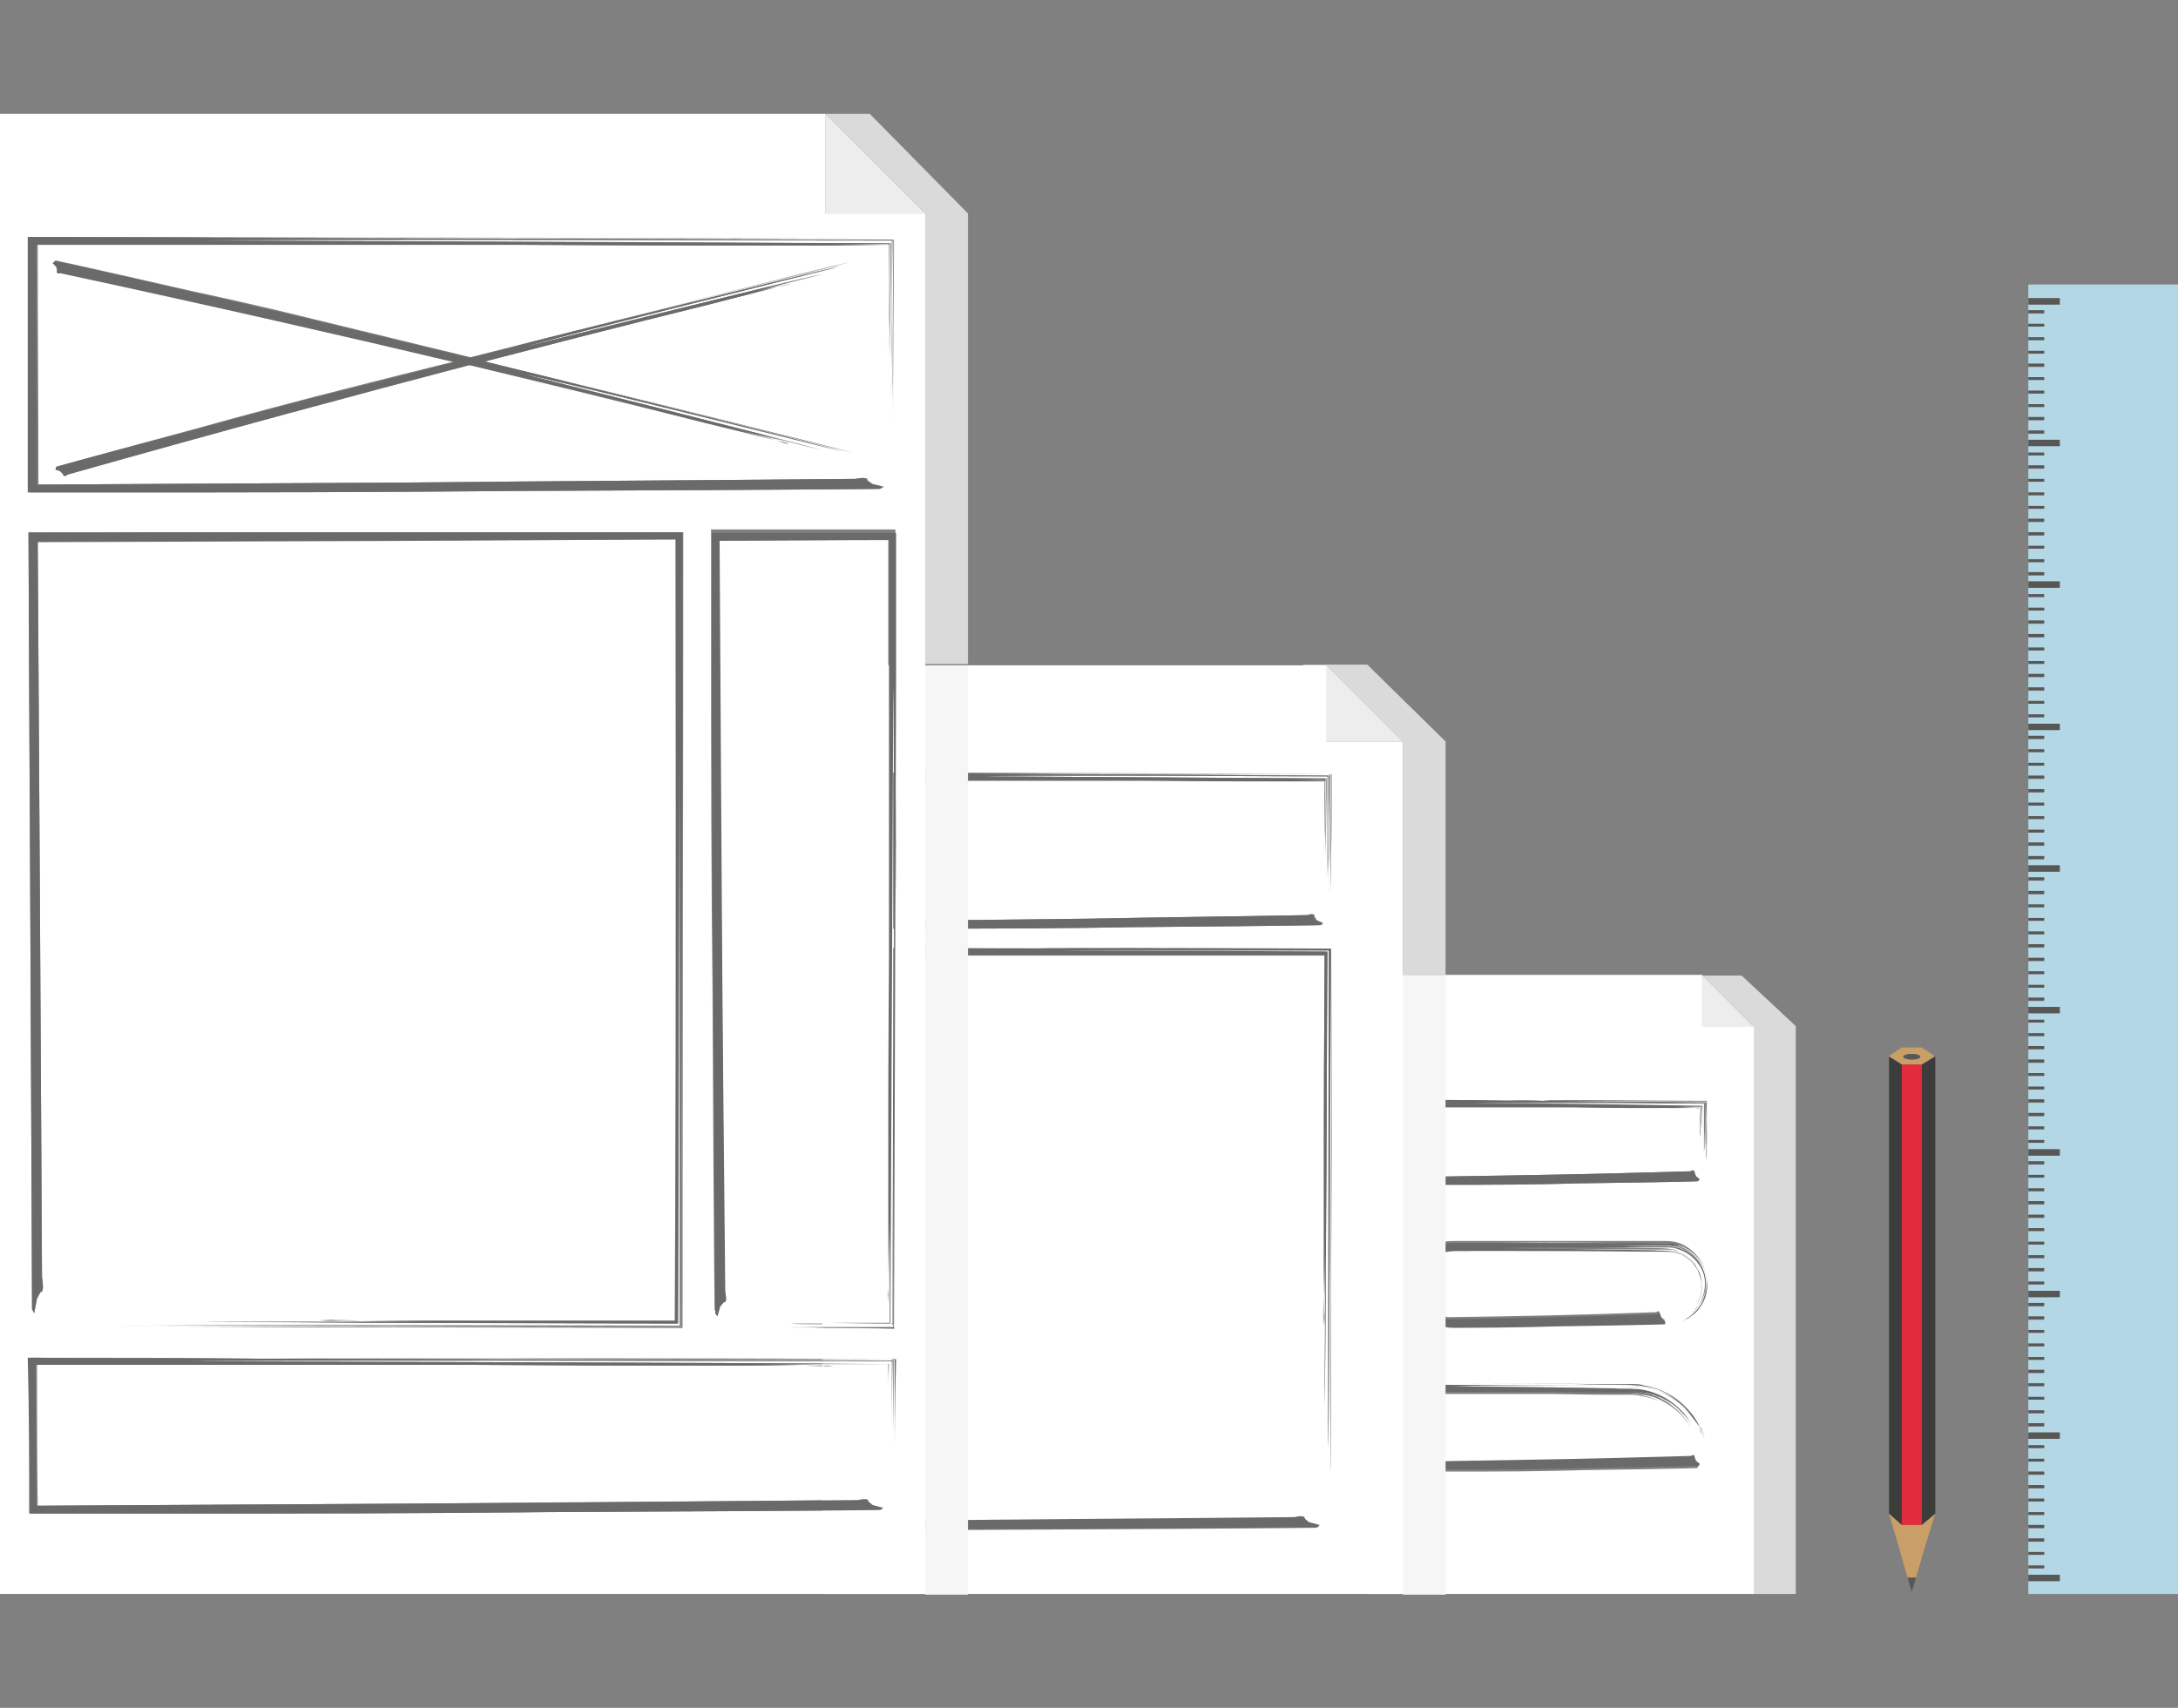 <?xml version="1.0" encoding="utf-8"?>
<!-- Generator: Adobe Illustrator 20.1.0, SVG Export Plug-In . SVG Version: 6.00 Build 0)  -->
<svg version="1.1" id="Layer_1" xmlns="http://www.w3.org/2000/svg" xmlns:xlink="http://www.w3.org/1999/xlink" x="0px" y="0px"
	 viewBox="0 0 306 240" style="enable-background:new 0 0 306 240;" xml:space="preserve">
<rect x="0" y="0" width="306" height="240" fill="#808080" stroke="none"/>
<style type="text/css">
	.st0{fill:#DADADA;}
	.st1{fill:#FFFFFF;}
	.st2{fill:#EDEDED;}
	.st3{fill:#6A6A69;}
	.st4{fill:#CA9E67;}
	.st5{fill:#575756;}
	.st6{fill:#E22B3D;}
	.st7{fill:#3C3C3B;}
	.st8{fill:#B3D7E5;}
	.st9{fill:#F6F6F6;}
</style>
<g>
	<g>
		<polygon class="st0" points="244.7,137.1 239.2,137.1 246.3,144.2 246.3,144.2 246.3,144.2 246.3,224 246.3,224 246.3,224 
			252.3,224 252.3,144.2 		"/>
		<path class="st1" d="M233.7,175.5c-0.3,0-0.5,0-0.5,0C233.1,175.5,233.4,175.5,233.7,175.5z"/>
		<path class="st1" d="M246.3,144.2h-7.1V137h-47.2v87h54.4h0V144.2z M238.9,201.4c-0.4-1-1.1-2.4-2.5-3.6c-1.3-1.3-3.3-2.4-5.6-2.8
			c-0.6-0.1-1.2-0.1-1.8-0.2c-0.6,0-1.1,0-1.7,0c-1.2,0-2.3,0-3.5,0c-9.4-0.1-19.1-0.1-20.3-0.1c0,0,8.7,0.1,17.8,0.1
			c2.3,0,4.6,0,6.7,0.1c1.1,0,2.2,0,3.3,0.3c1.1,0.2,2,0.7,2.9,1.1c1.7,1,2.8,2.2,3.5,3.3c0.7,1.1,1,1.9,1.1,2.2c0,0,0-0.1-0.1-0.4
			c-0.1-0.2-0.3-0.6-0.5-1c-0.5-0.8-1.3-2-2.6-3.1c-1.3-1.1-3.1-2-5.3-2.2c-1.1-0.1-2.1-0.1-3.2-0.1c-1.1,0-2.2,0-3.3,0
			c-8.8,0-18.1,0-19.6,0.1c0,0,7.8,0.1,16.1,0.2c2.1,0,4.2,0.1,6.2,0.1c1,0,2,0,2.9,0.1c1,0,1.9,0.3,2.7,0.5
			c1.7,0.6,2.9,1.5,3.8,2.4c0.8,0.8,1.3,1.6,1.5,2c0,0,0,0.1,0,0.1c0,0,0,0,0-0.1c-0.1-0.1-0.2-0.4-0.5-0.7
			c-0.3-0.5-0.9-1.1-1.5-1.6c-1.3-1.1-3.1-1.9-3.9-2c0,0,0.2,0,0.4,0.1c0.2,0.1,0.6,0.2,0.9,0.4c0.3,0.2,0.6,0.3,0.9,0.4
			c0.2,0.1,0.4,0.2,0.4,0.2s-1-0.6-2-0.9c-0.5-0.2-1.1-0.3-1.5-0.3c-0.2,0-0.4-0.1-0.5-0.1c-0.1,0-0.2,0-0.2,0s-0.2,0-0.4,0
			c-0.2,0-0.6,0-0.9,0c-0.6,0-1.3,0-1.3,0s0.4,0,1.1,0c0.7,0,1.6,0,2.4,0.2c0.9,0.2,1.8,0.5,2.4,0.9c0.6,0.3,0.9,0.5,1.1,0.7
			c0.6,0.5,0,0,0,0c-0.1-0.1-0.5-0.4-1.1-0.7c-0.3-0.2-0.7-0.3-1.2-0.5c-0.7-0.2-1.6-0.4-2.7-0.5c-1.1,0-2.5,0-4,0
			c0,0-2.4,0-6.9-0.1c-2.2,0-5,0-8.3,0c-3.2,0-6.9,0-11.1,0c0,3,0.1,6.3,0.1,9.8c5.3-0.1,11.2-0.2,17.6-0.3
			c6.4-0.1,13.4-0.3,20.7-0.5c0,0,0.5-0.4,0.5,0.2l0.2,0.5l0.5,0.4l-0.1,0.3c0,0-1.3,0.1-16.2,0.3c0,0-6,0.2-14,0.2
			c0,0-4.1,0-10.3,0c0-3.4,0-7.5,0-11.9c9,0,19.5,0.1,28.1,0.1c1,0,2.1,0,3,0c1.1,0,2.1,0.2,3,0.5c1.9,0.6,3.3,1.6,4.4,2.7
			c1.1,1.1,1.7,2.2,2.1,3.1c0.4,0.9,0.6,1.6,0.6,2C239.4,203,239.3,202.4,238.9,201.4z M239.5,182.5c-0.4,1-1,1.8-1.6,2.2
			c-0.5,0.4-0.9,0.7-1.2,0.8c-0.1,0-0.1,0.1-0.1,0.1c0,0,0.1,0,0.1-0.1c0.1,0,0.2-0.1,0.3-0.2c0.2-0.1,0.6-0.4,1-0.8
			c0.8-0.7,1.7-2.1,1.8-4c0-0.9-0.2-2-0.7-2.9c-0.5-0.9-1.4-1.8-2.5-2.3c-0.5-0.3-1.1-0.5-1.7-0.5c-0.6-0.1-1.2-0.1-1.7-0.1
			c-1.1,0-2.2,0-3.3,0c-9-0.1-18.3-0.1-19.4-0.1c0,0,8.3,0.1,17,0.1c2.2,0,4.3,0,6.4,0.1c1.1,0,2.3,0.3,3.2,0.9
			c0.9,0.6,1.6,1.4,2,2.3c0.9,1.8,0.6,3.6,0,4.7c-0.6,1.2-1.3,1.7-1.5,1.9c0,0,0.1-0.1,0.3-0.3c0.2-0.2,0.4-0.5,0.7-0.8
			c0.5-0.8,1.1-2.1,0.9-3.8c-0.2-1.7-1.4-3.6-3.4-4.3c-0.5-0.2-1-0.3-1.6-0.4c-0.6,0-1,0-1.6,0c-1,0-2.1,0-3.1,0
			c-8.5,0-17.3,0-18.7,0.1c0,0,7.4,0.1,15.3,0.2c2,0,4,0.1,5.9,0.1c1,0,1.9,0,2.8,0.2c0.9,0.2,1.7,0.7,2.3,1.2
			c1.3,1.2,1.7,2.7,1.6,3.9c-0.1,1.1-0.4,1.9-0.7,2.3c0,0,0,0.1,0,0.1c0,0,0,0,0-0.1c0,0,0-0.1,0.1-0.2c0.1-0.1,0.2-0.3,0.3-0.6
			c0.2-0.5,0.3-1.3,0.3-2.1c-0.1-0.8-0.4-1.6-0.8-2.3c-0.4-0.6-0.9-1.1-1.2-1.3c0,0,0.5,0.4,0.9,0.9c0.4,0.5,0.7,1.1,0.7,1.1
			s0-0.1-0.1-0.2c0-0.1-0.1-0.3-0.2-0.4c-0.2-0.3-0.5-0.8-0.9-1.1c-0.4-0.4-0.8-0.7-1.2-0.8c-0.4-0.2-0.6-0.2-0.6-0.2
			s-0.6-0.2-1.2-0.2c0,0-0.1,0-0.1,0c0.6,0.1,1.4,0.2,2.2,0.6c0.7,0.4,1.4,1.1,1.7,1.6c0,0.1,0.1,0.1,0.1,0.2c0.3,0.4,0.4,0.8,0.4,1
			c0.2,0.7,0,0,0,0c0-0.1-0.1-0.5-0.4-1c-0.2-0.3-0.5-0.7-0.9-1.1c-0.5-0.5-1.2-0.9-2.3-1.2c-0.5-0.1-1.1-0.1-1.7-0.1
			c-0.6,0-1.3,0-2.1,0c0,0-7.2-0.1-19.7-0.1c-1.6,0-3.2,0-4.9,0c-1.7,0.1-3.6-0.3-5.2,0.8c-1.6,1-2.5,3-2.1,5
			c0.3,1.9,2.1,3.6,4.1,3.8c8.6-0.1,18.5-0.3,29.2-0.7c0,0,0.5-0.4,0.5,0.2l0.2,0.5l0.5,0.4l-0.1,0.3c0,0-1.3,0.1-15.5,0.3
			c0,0-5.7,0.2-13.4,0.2c0,0-0.2,0-0.6,0c-0.4,0-1.2,0-2.1-0.3c-0.9-0.3-1.8-0.9-2.7-1.9c-0.8-1-1.4-2.4-1.3-4
			c0-1.6,0.8-3.3,2.2-4.4c0.7-0.6,1.6-1,2.5-1.2c0.5-0.1,1-0.1,1.4-0.1c0.4,0,0.8,0,1.2,0c3.3,0,6.9,0,10.5,0c3.6,0,7.2,0,10.7,0
			c1.7,0,3.4,0,5,0c0.8,0,1.6,0,2.4,0c0.9,0,1.8,0.2,2.5,0.6c1.5,0.8,2.5,2.1,2.9,3.5C240,180.2,239.9,181.5,239.5,182.5z
			 M239.8,160.4c0,1.3,0,2.1-0.1,2.6c0,0,0-3.3,0.1-8.2c-5.8,0-13.9-0.1-20.8-0.1c-0.8,0-1.5,0-2.3,0c-1.6,0-3.2,0-4.8,0
			c-3.1,0-5.4,0-5.9,0c0,0,22.3,0.2,33.6,0.3c0,1.9,0,3.4-0.1,4.7c0,1.1,0,1.8-0.1,2.1c0,0,0-2.7,0-6.7c-5.3,0-13-0.1-19.6-0.1
			c-6.5,0-12,0-13.2,0.1c0,0,5.6,0.1,12.5,0.1c6.9,0.1,15,0.2,19.9,0.3c0,1.1,0,2-0.1,2.7c0,0.7,0,1.2-0.1,1.6c0,0,0-2.1,0.1-4.2
			c-1.6,0-3,0-3.7,0l2.9,0.1l-4.7,0l-2.7-0.1c0,0,1.8,0,3.7,0.1c0.9,0,1.9,0.1,2.7,0.1c0.2,0,0.3,0,0.5,0c0.3,0,0.6,0,0.8,0
			c0.3,0,0.3,0,0.4,0c0,0,0,0,0,0c-0.1,0-0.3,0-0.3,0c-0.1,0-0.3,0-0.8-0.1c-0.2,0-0.4,0-0.7,0c-1.5,0-4,0-8.3,0c0,0-2.7,0-7.8-0.1
			c-2.5,0-5.7,0-9.3,0c-3.6,0-7.8,0-12.5,0c0,3,0.1,6.3,0.1,9.8c5.4-0.1,11.3-0.2,17.7-0.3c6.4-0.1,13.3-0.3,20.6-0.5
			c0,0,0.5-0.4,0.5,0.2l0.2,0.5l0.5,0.4l-0.2,0.3c0,0-1.4,0.1-17,0.3c0,0-6.2,0.2-14.6,0.2c0,0-3.4,0-8.9,0c0-3.3,0-7.4,0-11.9
			c4.3,0,9,0,13.7,0.1c1.4,0,3.1,0,4.8,0c8.7,0,17.2,0.1,23.1,0.1C239.8,157,239.8,158.9,239.8,160.4z"/>
		<polygon class="st2" points="246.3,144.2 246.3,144.2 246.3,144.2 239.2,137.1 239.1,137 239.1,137 239.1,137 239.1,144.2 		"/>
		<path class="st3" d="M238.9,155.7C238.9,155.7,238.9,155.7,238.9,155.7c0,0-0.1,0-0.4,0c-0.2,0-0.4,0-0.8,0c0.5,0,0.8,0,0.8,0.1
			C238.6,155.7,238.8,155.7,238.9,155.7z"/>
		<path class="st3" d="M216.7,154.7c-1.8,0-3.4,0-4.8,0C213.5,154.6,215.1,154.6,216.7,154.7z"/>
		<path class="st3" d="M219,154.7c6.9,0,15,0.1,20.8,0.1c0,4.9-0.1,8.2-0.1,8.2c0-0.4,0-1.3,0.1-2.6c0-1.5,0-3.4,0-5.7
			c-5.9,0-14.4-0.1-23.1-0.1C217.5,154.7,218.2,154.7,219,154.7z"/>
		<path class="st3" d="M198.1,166.5c5.5,0,8.9,0,8.9,0c8.4,0,14.6-0.2,14.6-0.2c15.6-0.2,17-0.3,17-0.3l0.2-0.3l-0.5-0.4l-0.2-0.5
			c0-0.6-0.5-0.2-0.5-0.2c-7.3,0.2-14.2,0.4-20.6,0.5c-6.4,0.1-12.3,0.2-17.7,0.3c0-3.5-0.1-6.8-0.1-9.8c4.7,0,8.9,0,12.5,0
			c3.7,0,6.8,0,9.3,0c5.1,0.1,7.8,0.1,7.8,0.1c4.2,0,6.8,0,8.3,0c0.3,0,0.5,0,0.7,0c-0.1,0-0.3,0-0.5,0c-0.8,0-1.7-0.1-2.7-0.1
			c-1.9,0-3.7-0.1-3.7-0.1l2.7,0.1l4.7,0l-2.9-0.1c0.7,0,2.2,0,3.7,0c0,2.1-0.1,4.2-0.1,4.2c0-0.3,0-0.9,0.1-1.6
			c0-0.7,0-1.6,0.1-2.7c-5-0.1-13.1-0.2-19.9-0.3c-6.9-0.1-12.5-0.1-12.5-0.1c1.2-0.1,6.7-0.1,13.2-0.1c6.7,0,14.4,0.1,19.6,0.1
			c0,4,0,6.7,0,6.7c0-0.3,0-1,0.1-2.1c0-1.2,0-2.8,0.1-4.7c-11.3-0.1-33.6-0.3-33.6-0.3c0.5,0,2.7,0,5.9,0c-4.7,0-9.4,0-13.7-0.1
			C198.2,159.1,198.2,163.1,198.1,166.5z"/>
		<path class="st3" d="M238.7,179c-0.1-0.2-0.2-0.5-0.4-1C238.5,178.5,238.6,178.9,238.7,179C238.6,179,238.8,179.7,238.7,179z"/>
		<path class="st3" d="M236.7,185.5c0,0-0.1,0-0.1,0.1C236.6,185.6,236.7,185.6,236.7,185.5z"/>
		<path class="st3" d="M236.7,175.3c-0.8-0.4-1.6-0.6-2.5-0.6c-0.8,0-1.6,0-2.4,0c-1.6,0-3.3,0-5,0c-3.5,0-7.1,0-10.7,0
			c-3.6,0-7.2,0-10.5,0c-0.4,0-0.8,0-1.2,0c-0.4,0-0.9,0-1.4,0.1c-0.9,0.2-1.8,0.6-2.5,1.2c-1.4,1.1-2.2,2.8-2.2,4.4
			c-0.1,1.6,0.5,3,1.3,4c0.8,1,1.8,1.6,2.7,1.9c0.9,0.3,1.6,0.3,2.1,0.3c0.4,0,0.6,0,0.6,0c7.7,0,13.4-0.2,13.4-0.2
			c14.2-0.2,15.5-0.3,15.5-0.3l0.1-0.3l-0.5-0.4l-0.2-0.5c0-0.6-0.5-0.2-0.5-0.2c-10.7,0.3-20.5,0.6-29.2,0.7
			c-2.1-0.2-3.8-1.9-4.1-3.8c-0.4-2,0.5-4,2.1-5c1.6-1.1,3.5-0.7,5.2-0.8c1.7,0,3.4,0,4.9,0c12.5,0,19.7,0.1,19.7,0.1
			c0.8,0,1.5,0,2.1,0c0.7,0,1.2,0,1.7,0.1c1,0.2,1.8,0.7,2.3,1.2c0.4,0.4,0.7,0.8,0.9,1.1c0-0.1-0.1-0.1-0.1-0.2
			c-0.3-0.6-1-1.2-1.7-1.6c-0.7-0.4-1.6-0.6-2.2-0.6c0,0,0.1,0,0.1,0c0.6,0,1.2,0.2,1.2,0.2s0.3,0.1,0.6,0.2
			c0.4,0.2,0.8,0.5,1.2,0.8c0.4,0.4,0.7,0.8,0.9,1.1c0.1,0.2,0.2,0.3,0.2,0.4c0.1,0.1,0.1,0.2,0.1,0.2s-0.2-0.6-0.7-1.1
			c-0.4-0.5-0.9-0.9-0.9-0.9c0.3,0.2,0.8,0.6,1.2,1.3c0.4,0.6,0.7,1.5,0.8,2.3c0.1,0.8-0.1,1.6-0.3,2.1c-0.1,0.3-0.2,0.5-0.3,0.6
			c0,0.1-0.1,0.1-0.1,0.2c0.2-0.4,0.6-1.1,0.7-2.3c0.1-1.2-0.3-2.7-1.6-3.9c-0.6-0.6-1.4-1-2.3-1.2c-0.9-0.2-1.9-0.1-2.8-0.2
			c-1.9,0-3.9-0.1-5.9-0.1c-7.9-0.1-15.3-0.2-15.3-0.2c1.4-0.1,10.2-0.1,18.7-0.1c1.1,0,2.1,0,3.1,0c0.5,0,1,0,1.6,0
			c0.5,0,1.1,0.2,1.6,0.4c2,0.8,3.2,2.7,3.4,4.3c0.2,1.7-0.4,3.1-0.9,3.8c-0.3,0.4-0.5,0.7-0.7,0.8c-0.2,0.2-0.3,0.3-0.3,0.3
			c0.3-0.2,1-0.8,1.5-1.9c0.5-1.1,0.8-2.9,0-4.7c-0.4-0.9-1.1-1.7-2-2.3c-0.9-0.6-2.1-0.9-3.2-0.9c-2.1,0-4.3,0-6.4-0.1
			c-8.7-0.1-17-0.1-17-0.1c1.1,0,10.4,0,19.4,0.1c1.1,0,2.2,0,3.3,0c0.5,0,1.1,0,1.7,0.1C235.5,174.9,236.1,175.1,236.7,175.3
			c1,0.5,1.9,1.4,2.4,2.3c0.5,0.9,0.8,2,0.7,2.9c0,1.9-1,3.3-1.8,4c-0.4,0.4-0.8,0.6-1,0.8c-0.1,0.1-0.2,0.1-0.3,0.2
			c0.3-0.1,0.7-0.4,1.2-0.8c0.5-0.5,1.2-1.2,1.6-2.2c0.4-1,0.5-2.4,0.1-3.7C239.2,177.4,238.2,176.1,236.7,175.3z M233.7,175.5
			c-0.3,0-0.6,0-0.5,0C233.1,175.5,233.4,175.5,233.7,175.5z"/>
		<path class="st3" d="M238.5,182.9C238.5,182.9,238.4,182.9,238.5,182.9C238.4,182.9,238.4,182.9,238.5,182.9z"/>
		<path class="st3" d="M236.7,197.9c-1.1-1.1-2.6-2.1-4.4-2.7c-0.9-0.3-1.9-0.5-3-0.5c-1,0-2,0-3,0c-8.6,0-19.1-0.1-28.1-0.1
			c0,4.4,0,8.4,0,11.9c6.2,0,10.3,0,10.3,0c8,0,14-0.2,14-0.2c14.9-0.2,16.2-0.3,16.2-0.3l0.1-0.3l-0.5-0.4l-0.2-0.5
			c0-0.6-0.5-0.2-0.5-0.2c-7.3,0.2-14.3,0.4-20.7,0.5c-6.4,0.1-12.3,0.2-17.6,0.3c0-3.5-0.1-6.8-0.1-9.8c4.1,0,7.9,0,11.1,0
			c3.2,0,6,0,8.3,0c4.5,0.1,6.9,0.1,6.9,0.1c1.6,0,2.9,0,4,0c1.1,0,2,0.3,2.7,0.5c0.5,0.2,0.9,0.3,1.2,0.5c-0.6-0.3-1.5-0.7-2.4-0.9
			c-0.9-0.2-1.8-0.2-2.4-0.2c-0.7,0-1.1,0-1.1,0s0.6,0,1.3,0c0.3,0,0.6,0,0.9,0c0.2,0,0.4,0,0.4,0s0.1,0,0.2,0c0.1,0,0.3,0,0.5,0.1
			c0.4,0,1,0.2,1.5,0.3c1.1,0.3,2,0.9,2,0.9s-0.1-0.1-0.4-0.2c-0.2-0.1-0.5-0.3-0.9-0.4c-0.3-0.1-0.6-0.3-0.9-0.4
			c-0.3-0.1-0.4-0.1-0.4-0.1c0.8,0.2,2.6,0.9,3.9,2c0.6,0.6,1.2,1.2,1.5,1.6c0.3,0.3,0.4,0.6,0.5,0.7c-0.2-0.4-0.7-1.2-1.5-2
			c-0.9-0.9-2.1-1.8-3.8-2.4c-0.8-0.3-1.7-0.5-2.7-0.5c-1-0.1-1.9,0-2.9-0.1c-2,0-4.1-0.1-6.2-0.1c-8.3-0.1-16.1-0.2-16.1-0.2
			c1.5-0.1,10.7-0.1,19.6-0.1c1.1,0,2.2,0,3.3,0c1.1,0,2.1,0,3.2,0.1c2.1,0.3,4,1.2,5.3,2.2c1.3,1.1,2.1,2.2,2.6,3.1
			c0.2,0.4,0.4,0.8,0.5,1c0.1,0.2,0.1,0.4,0.1,0.4c-0.1-0.3-0.4-1.2-1.1-2.2c-0.7-1.1-1.8-2.3-3.5-3.3c-0.8-0.5-1.8-0.9-2.9-1.1
			c-1-0.2-2.2-0.3-3.3-0.3c-2.2,0-4.5,0-6.7-0.1c-9.1-0.1-17.8-0.1-17.8-0.1c1.2,0,10.9,0,20.3,0.1c1.2,0,2.4,0,3.5,0
			c0.6,0,1.1,0,1.7,0c0.6,0,1.2,0,1.8,0.2c2.3,0.4,4.3,1.5,5.6,2.8c1.4,1.3,2.1,2.7,2.5,3.6c0.4,1,0.5,1.6,0.5,1.6
			c-0.1-0.4-0.2-1-0.6-2C238.4,200.1,237.7,199,236.7,197.9z"/>
		<path class="st3" d="M237.5,200.2C237.5,200.2,237.5,200.2,237.5,200.2C237.5,200.3,237.5,200.2,237.5,200.2z"/>
		<path class="st3" d="M234.5,197.3c-0.2-0.1-0.6-0.4-1.1-0.7C233.9,197,234.4,197.3,234.5,197.3
			C234.4,197.3,235.1,197.8,234.5,197.3z"/>
	</g>
	<g>
		<polygon class="st0" points="203.1,104.2 192.1,93.4 183.1,93.4 183.1,93.5 186.4,93.5 186.4,93.5 197.1,104.2 197.1,104.2 
			197.1,137 203.1,137 		"/>
		<path class="st1" d="M186.4,104.2V93.5h-3.3l-67.6,0V224h81.6v-87v-32.8H186.4z M125.4,108.6c19.8,0,45.3,0.1,61.7,0.2
			c0,4.5,0,8.4-0.1,11.3c0,2.7-0.1,4.6-0.1,5.4c0,0,0-7.1,0.1-16.7c-9.4,0-21.3-0.1-31.1-0.1c-9.6,0-17.3,0-18.6,0
			c0,0,30.7,0.2,49.5,0.3c0,3.9-0.1,7.2-0.1,9.8c0,2.4-0.1,4.1-0.1,4.7c0,0,0-6,0.1-14.4c-8.7,0-20-0.1-29.5-0.1
			c-9.4,0-17,0-18.7,0.1c0,0,30.7,0.2,47.9,0.3c0,2.7-0.1,5-0.1,6.9c0,1.8-0.1,3.2-0.1,3.9c0,0,0-7.1,0.1-10.7c-1,0-1.6,0-2,0l2,0
			l0,2.7l0-2.6l-4.8,0l-4.3-0.1c0,0,5.3,0.1,9,0.2c0,0.6,0,1.2,0,1.7c0,0.6,0,1,0,1.3c0,0.6,0,0.8,0,0.9c0,0.1,0-0.6,0-0.6
			c0-0.1,0-0.5,0-1.1c0-0.1,0-0.3,0-0.5c0-0.5,0-1,0-1.6c-2.4,0-6.3,0-12.3,0c0,0-4.4,0-12.5-0.1c-4.1,0-9.1,0-14.9,0
			c-5.8,0-12.6,0-20,0c0,5.9,0.1,12.6,0.1,19.7c8.2-0.1,17.1-0.2,26.7-0.3c9.6-0.2,19.9-0.3,30.6-0.5c0,0,0.9-0.4,0.8,0.2l0.3,0.5
			l0.9,0.4l-0.2,0.3c0,0-2.2,0.1-27.1,0.3c0,0-10,0.2-23.4,0.2c0,0-3.6,0-9.7,0C125.3,124.9,125.3,117.3,125.4,108.6z M186.9,207.1
			c0,0,0.1-40.8,0.2-73.8c-21,0-38.8,0-41.5,0c0,0,19,0.1,41.4,0.1c-0.1,15-0.1,31.5-0.2,44.8c-0.1,13.1-0.1,23.1-0.2,25.3
			c0,0,0.1-38.6,0.1-69.9c-9.7,0-18.7,0-25.7,0c-6.9,0-11.8,0-13.4,0.1c0,0,17.9,0.1,38.9,0.1c-0.1,13.3-0.1,27.8-0.2,39.8
			c-0.1,11.9-0.1,21.2-0.2,24.3c0,0,0.1-17.5,0.1-22.2l-0.1,8.2l0-13.1l0.1-7.6c0,0-0.1,12.9-0.2,19c0,6.8-0.1,3-0.1,3
			c0-0.3,0-1.4,0.1-3c0-3.9,0-11.2,0-24.7c0,0,0-8.1,0.1-23.2c-14,0-34.3,0-59.8,0c0,11.2,0.1,23.5,0.1,36.9
			c0.1,13.2,0.2,27.5,0.3,42.6c17.1-0.2,35.6-0.3,55.2-0.5c0,0,1.5-0.4,1.4,0.2l0.6,0.5l1.5,0.4l-0.4,0.3c0,0-3.9,0.1-47.5,0.3
			c0,0-4.5,0-12.1,0.1c0-7.4-0.1-18.2-0.1-30.6c0,0,0-22.1,0-51.2c19,0,41,0,61.8,0.1c0,18.2-0.1,35.4-0.1,48.8
			C187,195.2,187,204.5,186.9,207.1z"/>
		<polygon class="st2" points="197.1,104.2 197.1,104.2 186.4,93.5 186.4,93.5 186.4,104.2 		"/>
		<path class="st3" d="M158.4,130.3c24.9-0.2,27.1-0.3,27.1-0.3l0.2-0.3l-0.9-0.4l-0.3-0.5c0.1-0.6-0.8-0.2-0.8-0.2
			c-10.8,0.2-21,0.3-30.6,0.5c-9.6,0.1-18.5,0.2-26.7,0.3c0-7.1-0.1-13.8-0.1-19.7c7.5,0,14.2,0,20,0c5.9,0,10.9,0,14.9,0
			c8.1,0.1,12.5,0.1,12.5,0.1c6,0,9.8,0,12.3,0c0,0.6,0,1.2,0,1.6c0-0.5,0-1,0-1.7c-3.7-0.1-9-0.2-9-0.2l4.3,0.1l4.8,0l0,2.6l0-2.7
			l-2,0c0.4,0,1.1,0,2,0c0,3.6-0.1,10.7-0.1,10.7c0-0.8,0-2.1,0.1-3.9c0-1.9,0.1-4.2,0.1-6.9c-17.2-0.1-47.9-0.3-47.9-0.3
			c1.7-0.1,9.4-0.1,18.7-0.1c9.5,0,20.8,0.1,29.5,0.1c0,8.4-0.1,14.4-0.1,14.4c0-0.6,0.1-2.3,0.1-4.7c0-2.6,0.1-6,0.1-9.8
			c-18.8-0.1-49.5-0.3-49.5-0.3c1.3,0,8.9,0,18.6,0c9.9,0,21.7,0.1,31.1,0.1c0,9.6-0.1,16.7-0.1,16.7c0-0.8,0-2.7,0.1-5.4
			c0-2.9,0-6.8,0.1-11.3c-16.4,0-41.9-0.1-61.7-0.2c0,8.7,0,16.3,0,21.9c6.1,0,9.7,0,9.7,0C148.5,130.5,158.4,130.3,158.4,130.3z"/>
		<path class="st3" d="M186.1,112.9c0,0,0,0.7,0,0.6c0,0,0-0.3,0-0.9c0-0.3,0-0.8,0-1.3c0,0.2,0,0.3,0,0.5
			C186.1,112.4,186.1,112.8,186.1,112.9z"/>
		<path class="st3" d="M186.1,182.1c0,1.6,0,2.7-0.1,3C186.1,185.1,186.1,188.9,186.1,182.1z"/>
		<path class="st3" d="M187.1,133.3c-20.7,0-42.8,0-61.8-0.1c0,29.1,0,51.2,0,51.2c0,12.4,0.1,23.2,0.1,30.6
			c7.6-0.1,12.1-0.1,12.1-0.1c43.6-0.2,47.5-0.3,47.5-0.3l0.4-0.3l-1.5-0.4l-0.6-0.5c0.1-0.6-1.4-0.2-1.4-0.2
			c-19.6,0.2-38.1,0.3-55.2,0.5c-0.1-15.1-0.2-29.3-0.3-42.6c0-13.4-0.1-25.7-0.1-36.9c25.5,0,45.8,0,59.8,0
			c-0.1,15.1-0.1,23.2-0.1,23.2c0,13.5,0,20.8,0,24.7c0.1-6.1,0.2-19,0.2-19l-0.1,7.6l0,13.1l0.1-8.2c0,4.7-0.1,22.2-0.1,22.2
			c0.1-3.1,0.1-12.4,0.2-24.3c0.1-12,0.1-26.5,0.2-39.8c-21-0.1-38.9-0.1-38.9-0.1c1.7,0,6.6-0.1,13.4-0.1c7,0,16,0,25.7,0
			c-0.1,31.3-0.1,69.9-0.1,69.9c0.1-2.2,0.1-12.2,0.2-25.3c0-13.3,0.1-29.8,0.2-44.8c-22.4-0.1-41.4-0.1-41.4-0.1
			C148.3,133.3,166.2,133.3,187.1,133.3c-0.1,33-0.2,73.8-0.2,73.8c0-2.6,0.1-11.9,0.1-25C187.1,168.7,187.1,151.5,187.1,133.3z"/>
	</g>
	<g>
		<path class="st4" d="M267.2,149.6h2.8l1.8-1.2l-1.8-1.2v0h-2.8v0l-1.8,1.2v1.3h0v-1.3L267.2,149.6z M268.6,148.1
			c0.6,0,1.2,0.2,1.2,0.4s-0.5,0.4-1.2,0.4c-0.6,0-1.2-0.2-1.2-0.4S268,148.1,268.6,148.1z"/>
		<polygon class="st4" points="267.2,214.3 265.4,212.7 267,218.2 268,221.7 268.6,221.7 269.2,221.7 270.2,218.2 271.9,212.7 
			270,214.3 		"/>
		<polygon class="st5" points="268,221.7 268,221.7 268.3,222.7 268.6,223.7 268.9,222.7 269.2,221.7 269.2,221.7 268.6,221.7 		"/>
		<rect x="267.2" y="149.6" class="st6" width="2.8" height="64.7"/>
		<polygon class="st7" points="270,149.6 270,214.3 271.9,212.7 271.9,212.7 271.9,149.8 271.9,148.5 		"/>
		<polygon class="st7" points="267.2,149.6 265.4,148.5 265.4,149.8 265.4,212.7 265.4,212.7 267.2,214.3 		"/>
		<ellipse class="st5" cx="268.6" cy="148.5" rx="1.2" ry="0.4"/>
	</g>
	<g>
		<polygon class="st0" points="136,30 122.2,16 116,16 130,30 130,93.3 136,93.3 		"/>
		<path class="st1" d="M116,30V16H0v208h130V93.3V30H116z M4.1,33.3c39.4,0.1,90.7,0.1,121.7,0.2c-0.1,14.1-0.1,24.1-0.1,27
			c0,0,0-11.2,0.1-27c-17.7,0-41.4-0.1-61.3-0.1c-19.7,0-35.6,0-38.2,0c0,0,63.9,0.2,99.3,0.3c0,6-0.1,11.3-0.1,15.3
			c0,3.9-0.1,6.5-0.1,7.6c0,0,0-9.3,0.1-22.8c-16.3,0-38.9-0.1-58.2-0.1c-19.2,0-35.2,0-38.6,0.1c0,0,64.7,0.2,96.5,0.4
			c0,4-0.1,7.4-0.1,10.2c0,2.7-0.1,4.8-0.1,6c0,0,0-8.9,0.1-16.1c-3.6,0-6.7,0-8.3,0l8.3,0.1l0,0.6l0-0.6l-13.7,0l-8.3-0.1
			c0,0,13.8,0.1,20.5,0.2c0.6,0,1.1,0,1.5,0c0,1.3,0,2.1,0,2.6c0,0.5,0,0.5,0,0.4c0-0.2,0-1.1,0-1.1c0-0.2,0-0.9,0-1.9
			c-0.4,0-0.9,0-1.5,0c-4.3,0-12.3,0-26.8,0c0,0-8.4,0-24.1-0.1c-15.6,0-38.5,0-67.4,0c0,10.3,0.1,21.6,0.1,33.7
			c16.3-0.1,34.2-0.2,53.4-0.3c19.3-0.2,39.9-0.3,61.6-0.5c0,0,1.6-0.4,1.5,0.2l0.7,0.5l1.6,0.4l-0.5,0.3c0,0-4.3,0.1-52.2,0.3
			c0,0-19.2,0.2-45,0.2c0,0-8.5,0-22.3,0C4.1,59.5,4.1,47.1,4.1,33.3z M118.1,63.4c0,0-40.8-10.2-44.5-10.8c0,0,37.5,9.4,42,10.7
			c0,0-7.2-1.8-9.1-2.3l3.3,0.9l-5.4-1.3l-3.1-0.8c0,0,5.3,1.4,7.8,2.1c2.8,0.7,1.2,0.4,1.2,0.4c-0.1,0-0.6-0.2-1.2-0.4
			c-1.6-0.4-4.6-1.1-10.2-2.5c0,0-12.2-3.1-33-8.1c-14.9,3.9-34.2,9.1-56.5,15.4c0,0-0.5,0.5-0.6-0.1l-0.4-0.4L7.8,66l0.1-0.4
			c0,0,1.6-0.5,19.4-5.3c0,0,7.1-2,16.7-4.5c0,0,8.5-2.2,19.8-5C49.1,47.3,30.3,43,8.6,38.3c0,0-0.7,0.2-0.5-0.4l-0.1-0.5l-0.5-0.5
			l0.3-0.3c0,0,1.6,0.3,19.6,4.4c0,0,7.2,1.5,16.9,3.9c0,0,9.5,2.3,21.8,5.3c21-5.3,50-12.7,53.4-13.4c0,0-43.9,10.9-46.7,11.7
			c0,0,42-10.5,45.3-11.1c0,0-40.7,10.2-44.3,11.3c0,0,37.5-9.3,42.1-10.3c0,0-7.2,1.7-9.1,2.3L110,40l-5.4,1.4l-3.1,0.7
			c0,0,5.3-1.3,7.8-1.8c2.8-0.7,1.3-0.3,1.3-0.3c-0.1,0-0.6,0.1-1.3,0.3c-1.6,0.4-4.6,1.2-10.1,2.6c0,0-11.5,2.8-31.1,7.9
			c20.9,5.1,48.4,11.9,51.6,12.8c0,0-44-11-46.8-11.5C72.9,52,114.9,62.5,118.1,63.4z M23.2,74.8c0,0,31.4,0,72.8,0
			c0,34.6-0.1,76.1-0.1,111.8c-20.6,0-39.3-0.1-53.7-0.1c-14.1-0.1-23.9-0.1-27.1-0.1c0,0,40.1,0.1,80.7,0.1c0-39,0.1-78.4,0.1-83.2
			c0,0-0.1,42.1-0.2,83.1c-17.9,0-35.5-0.1-49.4-0.1c-13.6-0.1-23.5-0.1-26.1-0.1c0,0,37.3,0.1,75.4,0.1c0-18.3,0-36.8,0-51.5
			c0-14.5,0-25.3-0.1-28.4c0,0-0.1,40.8-0.2,79.6c-15.4-0.1-30.4-0.1-42.5-0.1c-12-0.1-21-0.1-24.5-0.2c0,0,25,0.1,31.7,0.1
			l-11.7-0.1l18.8,0l10.8,0.1c0,0-18.4-0.1-27.1-0.2c-9.7,0-4.3-0.1-4.3-0.1c0.4,0,2,0,4.3,0.1c5.6,0,16,0,35.3,0c0,0,2.9,0,8.8,0
			c0.1-15.8,0.1-54.5,0.1-109.8C68.9,76,38.7,76.1,5.3,76.2c0.2,31.1,0.4,66,0.6,103.4c0,0,0.4,2.1-0.2,2l-0.5,0.9l-0.4,2.1
			l-0.3-0.6c0,0,0-5.6-0.3-67.8c0,0-0.1-16.5-0.2-41.3C9.7,74.9,16.3,74.9,23.2,74.8z M125.7,204.7c0,0,0-5.2,0-13.6
			c-13.8,0-36.5-0.1-57-0.1c-10.6,0-21.7,0-32.6-0.1c-6.3,0-10.5,0-11.7,0c0,0,74.2,0.3,101.2,0.3c0,5.2-0.1,8.6-0.1,9.9
			c0,0,0-3.7,0-9.8c-12.6,0-35.6-0.1-56.4-0.1c-20.6,0-39,0-42.6,0.1c0,0,78.4,0.2,98.6,0.4c0,1.7,0,2.9-0.1,3.7c0,0,0-1.4,0-3.7
			c-5.2,0-15.1,0-18.4,0l8.2,0.1l-13.1,0l-7.6-0.1c0,0,12.9,0.1,19,0.2c6.8,0,3,0.1,3,0.1c-0.3,0-1.4,0-3-0.1c-3.9,0-11.2,0-24.7,0
			c0,0-7.7,0-21.9-0.1c-14.2,0-35,0-61.3,0c0,6.2,0,12.8,0.1,19.8c16-0.1,33.8-0.2,53.1-0.3c19.4-0.2,40.2-0.3,62.4-0.5
			c0,0,1.5-0.4,1.4,0.2l0.6,0.5l1.5,0.4l-0.4,0.3c0,0-3.9,0.1-47.5,0.3c0,0-17.4,0.2-40.9,0.2c0,0-12.5,0-31.2,0c0-6.6,0-14,0-21.9
			c10,0,20.9,0,32,0.1c7.7,0,18.4,0,29.9,0c0.9,0,1.8,0,2.6,0c23,0,44,0.1,57.1,0.1C125.7,198.1,125.7,202.9,125.7,204.7z
			 M107.7,186.5c0,0,7.2,0,18,0c0-14.9,0.1-36.8,0.1-55.7c0-1,0-1.9,0-2.9c0-6.2,0-12.6,0-18.9c0-7.9,0-13.4,0-14.8
			c0,0-0.2,63.1-0.3,92c-3.8,0-7.1,0-9.6-0.1c-2.4,0-4,0-4.8-0.1c0,0,5.6,0,14.3,0c0-13.4,0.1-34.4,0.1-52.8c0-18.2,0-34-0.1-37.2
			c0,0-0.3,64.9-0.4,89.5c-4.1,0-7-0.1-8.5-0.1c0,0,3.9,0,8.4,0c0-4.8,0-10.5,0-12.8l-0.1,7.8l0-12.6l0.1-7.3c0,0-0.1,12.4-0.2,18.2
			c0,6.5-0.1,2.9-0.1,2.9c0-0.3,0-1.4,0.1-2.9c0-3.7,0-10.8,0-23.7c0,0,0-7.3,0.1-21c0-13.6,0-33.5,0-58.6c-7.4,0-15.4,0-23.8,0.1
			c0.1,14.8,0.2,31.1,0.3,48.8c0.2,17.7,0.3,36.7,0.5,56.9c0,0,0.4,1.4-0.2,1.3l-0.5,0.6l-0.4,1.4l-0.3-0.4c0,0-0.1-3.8-0.3-45.4
			c0,0-0.2-16.7-0.2-39.2c0,0,0-9.8,0-25.1c7.5,0,16.3,0,25.9,0c0,10.7,0,22.4-0.1,34.2c0,5.4,0,11.9,0,18.9
			c0,22.6-0.1,44.2-0.1,58.6C116.4,186.5,109.9,186.5,107.7,186.5z"/>
		<polygon class="st2" points="130,30 116,16 116,30 		"/>
		<path class="st3" d="M71.3,69c47.9-0.2,52.2-0.3,52.2-0.3l0.5-0.3l-1.6-0.4l-0.7-0.5c0.1-0.6-1.5-0.2-1.5-0.2
			c-21.7,0.2-42.3,0.3-61.6,0.5C39.4,67.9,21.5,68,5.2,68.1c0-12.1-0.1-23.5-0.1-33.7c28.9,0,51.8,0,67.4,0
			c15.6,0.1,24.1,0.1,24.1,0.1c14.5,0,22.5,0,26.8,0c-6.7-0.1-20.5-0.2-20.5-0.2l8.3,0.1l13.7,0l0,0.6l0-0.6l-8.3-0.1
			c1.7,0,4.8,0,8.3,0c0,7.2-0.1,16.1-0.1,16.1c0-1.2,0-3.3,0.1-6c0-2.8,0-6.2,0.1-10.2c-31.8-0.1-96.5-0.4-96.5-0.4
			c3.4-0.1,19.4-0.1,38.6-0.1c19.3,0,41.9,0.1,58.2,0.1c0,13.5-0.1,22.8-0.1,22.8c0-1.1,0-3.7,0.1-7.6c0-4,0-9.3,0.1-15.3
			c-35.4-0.1-99.3-0.3-99.3-0.3c2.6,0,18.5,0,38.2,0c19.9,0,43.6,0.1,61.3,0.1c0,15.8-0.1,27-0.1,27c0-2.9,0.1-12.9,0.1-27
			c-31,0-82.3-0.1-121.7-0.2c0,13.8,0,26.1,0,35.9c13.8,0,22.3,0,22.3,0C52.2,69.2,71.3,69,71.3,69z"/>
		<path class="st3" d="M124.8,36.3c0,0,0,0.9,0,1.1c0,0.1,0,0,0-0.4c0-0.4,0-1.2,0-2.6c-0.4,0-0.9,0-1.5,0c0.5,0,1,0,1.5,0
			C124.8,35.5,124.8,36.1,124.8,36.3z"/>
		<path class="st3" d="M4.5,183.9l0.3,0.6l0.4-2.1l0.5-0.9c0.6,0.1,0.2-2,0.2-2c-0.2-37.4-0.4-72.3-0.6-103.4
			c33.4-0.1,63.5-0.2,89.6-0.3c0.1,55.2,0,94-0.1,109.8c-5.8,0-8.8,0-8.8,0c-19.3,0-29.8,0-35.3,0c8.7,0.1,27.1,0.2,27.1,0.2
			l-10.8-0.1l-18.8,0l11.7,0.1c-6.7,0-31.7-0.1-31.7-0.1c3.5,0,12.5,0.1,24.5,0.2c12.1,0,27.1,0.1,42.5,0.1
			c0.1-38.8,0.2-79.6,0.2-79.6c0.1,3.1,0.1,13.9,0.1,28.4c0,14.7,0,33.2,0,51.5c-38.1-0.1-75.4-0.1-75.4-0.1
			c2.6,0,12.5,0.1,26.1,0.1c13.8,0,31.5,0.1,49.4,0.1c0.1-40.9,0.2-83.1,0.2-83.1c0,4.8,0,44.2-0.1,83.2
			c-40.6-0.1-80.7-0.1-80.7-0.1c3.2,0,13,0,27.1,0.1c14.3,0,33,0,53.7,0.1c0-35.7,0.1-77.2,0.1-111.8c-41.4,0-72.8,0-72.8,0
			c-6.9,0-13.4,0-19.1,0c0.1,24.7,0.2,41.3,0.2,41.3C4.5,178.3,4.5,183.9,4.5,183.9z"/>
		<path class="st3" d="M50.8,185.6c-2.3,0-3.9,0-4.3-0.1C46.5,185.6,41,185.6,50.8,185.6z"/>
		<path class="st3" d="M125.8,127.9c0-7,0-13.5,0-18.9C125.9,115.4,125.9,121.7,125.8,127.9z"/>
		<path class="st3" d="M125.8,130.9c0,18.8-0.1,40.8-0.1,55.7c-10.8,0-18,0-18,0c2.1,0,8.6,0,18,0.1c0-14.5,0.1-36,0.1-58.6
			C125.8,128.9,125.8,129.9,125.8,130.9z"/>
		<path class="st3" d="M124.8,179.1c0,1.5,0,2.6-0.1,2.9C124.8,182,124.8,185.7,124.8,179.1z"/>
		<path class="st3" d="M125.9,74.9c-9.6,0-18.4,0-25.9,0c0,15.2,0,25.1,0,25.1c0,22.5,0.2,39.2,0.2,39.2c0.2,41.7,0.3,45.4,0.3,45.4
			l0.3,0.4l0.4-1.4l0.5-0.6c0.6,0.1,0.2-1.3,0.2-1.3c-0.2-20.1-0.4-39.2-0.5-56.9c-0.1-17.7-0.2-34-0.3-48.8
			c8.4,0,16.3-0.1,23.8-0.1c0,25.1,0,45,0,58.6c-0.1,13.6-0.1,21-0.1,21c0,12.9,0,19.9,0,23.7c0.1-5.8,0.2-18.2,0.2-18.2l-0.1,7.3
			l0,12.6l0.1-7.8c0,2.3,0,8,0,12.8c-4.6,0-8.4,0-8.4,0c1.5,0,4.4,0.1,8.5,0.1c0.1-24.6,0.4-89.5,0.4-89.5
			c0.1,3.2,0.1,18.9,0.1,37.2c0,18.4-0.1,39.3-0.1,52.8c-8.7,0-14.3,0-14.3,0c0.8,0,2.4,0,4.8,0.1c2.5,0,5.8,0,9.6,0.1
			c0.1-28.9,0.3-92,0.3-92c0,1.3,0,6.9,0,14.8C125.9,97.2,125.9,85.6,125.9,74.9z"/>
		<path class="st3" d="M113,191.9c1.6,0,2.7,0,3,0.1C116,192,119.8,191.9,113,191.9z"/>
		<path class="st3" d="M125.7,191c0,8.4,0,13.6,0,13.6C125.7,202.9,125.7,198.1,125.7,191c-13-0.1-34.1-0.1-57-0.1
			C89.2,191,111.9,191,125.7,191z"/>
		<path class="st3" d="M4.1,212.7c18.8,0,31.2,0,31.2,0c23.5,0,40.9-0.2,40.9-0.2c43.6-0.2,47.5-0.3,47.5-0.3l0.4-0.3l-1.5-0.4
			L122,211c0.1-0.6-1.4-0.2-1.4-0.2c-22.1,0.2-43,0.4-62.4,0.5c-19.3,0.1-37.1,0.2-53.1,0.3c0-7,0-13.6-0.1-19.8
			c26.3,0,47.1,0,61.3,0c14.2,0.1,21.9,0.1,21.9,0.1c13.5,0,20.8,0,24.7,0c-6.1-0.1-19-0.2-19-0.2l7.6,0.1l13.1,0l-8.2-0.1
			c3.3,0,13.2,0,18.4,0c0,2.3,0,3.7,0,3.7c0-0.8,0-2,0.1-3.7c-20.1-0.2-98.6-0.4-98.6-0.4c3.6-0.1,22-0.1,42.6-0.1
			c20.8,0,43.8,0.1,56.4,0.1c0,6.1,0,9.8,0,9.8c0-1.3,0-4.7,0.1-9.9c-26.9-0.1-101.2-0.3-101.2-0.3c1.2,0,5.5,0,11.7,0
			c-11.1,0-22,0-32-0.1C4.1,198.7,4.1,206,4.1,212.7z"/>
		<path class="st3" d="M36.1,190.9c10.9,0,21.9,0,32.6,0.1c-0.9,0-1.8,0-2.6,0C54.5,190.9,43.8,190.9,36.1,190.9z"/>
		<path class="st3" d="M109.3,40.3c0.7-0.1,1.1-0.2,1.3-0.3C110.6,40.1,112.1,39.6,109.3,40.3z"/>
		<path class="st3" d="M109.2,61.9c0.6,0.2,1.1,0.3,1.2,0.4C110.4,62.2,112,62.6,109.2,61.9z"/>
		<path class="st3" d="M119.7,63.6c-3.2-0.9-30.7-7.7-51.6-12.8c19.6-5.1,31.1-7.9,31.1-7.9c5.5-1.4,8.5-2.2,10.1-2.6
			c-2.5,0.6-7.8,1.8-7.8,1.8l3.1-0.7L110,40l-3.4,0.8c1.9-0.5,9.1-2.3,9.1-2.3c-4.6,0.9-42.1,10.3-42.1,10.3
			c3.6-1.2,44.3-11.3,44.3-11.3c-3.3,0.6-45.3,11.1-45.3,11.1c2.7-0.8,46.7-11.7,46.7-11.7C116,37.6,87,45,66,50.3
			c-12.3-3-21.8-5.3-21.8-5.3c-9.7-2.3-16.9-3.9-16.9-3.9c-18-4.2-19.6-4.4-19.6-4.4l-0.3,0.3l0.5,0.5l0.1,0.5
			c-0.2,0.6,0.5,0.4,0.5,0.4c21.8,4.7,40.6,9,55.3,12.5c-11.3,2.9-19.8,5-19.8,5c-9.6,2.5-16.7,4.5-16.7,4.5
			C9.5,65.1,7.9,65.6,7.9,65.6L7.8,66l0.7,0.2l0.4,0.4c0.1,0.6,0.6,0.1,0.6,0.1C31.8,60.4,51.1,55.2,66,51.3c20.8,4.9,33,8.1,33,8.1
			c5.6,1.3,8.6,2.1,10.2,2.5c-2.5-0.7-7.8-2.1-7.8-2.1l3.1,0.8l5.4,1.3l-3.3-0.9c1.9,0.4,9.1,2.3,9.1,2.3c-4.5-1.3-42-10.7-42-10.7
			c3.7,0.6,44.5,10.8,44.5,10.8c-3.2-1-45.2-11.4-45.2-11.4C75.7,52.6,119.7,63.6,119.7,63.6z"/>
	</g>
	<g>
		<polygon class="st8" points="285,40 285,41.9 289.3,41.9 289.3,42.8 285,42.8 285,43.6 287.2,43.6 287.2,44.1 285,44.1 285,45.5 
			287.2,45.5 287.2,45.9 285,45.9 285,47.4 287.2,47.4 287.2,47.8 285,47.8 285,49.3 287.2,49.3 287.2,49.7 285,49.7 285,51.1 
			287.2,51.1 287.2,51.6 285,51.6 285,53 287.2,53 287.2,53.4 285,53.4 285,54.9 287.2,54.9 287.2,55.3 285,55.3 285,56.8 
			287.2,56.8 287.2,57.2 285,57.2 285,58.6 287.2,58.6 287.2,59.1 285,59.1 285,60.5 287.2,60.5 287.2,61 285,61 285,61.8 
			289.3,61.8 289.3,62.7 285,62.7 285,63.6 287.2,63.6 287.2,64 285,64 285,65.4 287.2,65.4 287.2,65.9 285,65.9 285,67.3 
			287.2,67.3 287.2,67.7 285,67.7 285,69.2 287.2,69.2 287.2,69.6 285,69.6 285,71.1 287.2,71.1 287.2,71.5 285,71.5 285,72.9 
			287.2,72.9 287.2,73.4 285,73.4 285,74.8 287.2,74.8 287.2,75.3 285,75.3 285,76.7 287.2,76.7 287.2,77.1 285,77.1 285,78.6 
			287.2,78.6 287.2,79 285,79 285,80.4 287.2,80.4 287.2,80.9 285,80.9 285,81.7 289.3,81.7 289.3,82.6 285,82.6 285,83.5 
			287.2,83.5 287.2,83.9 285,83.9 285,85.4 287.2,85.4 287.2,85.8 285,85.8 285,87.2 287.2,87.2 287.2,87.7 285,87.7 285,89.1 
			287.2,89.1 287.2,89.6 285,89.6 285,91 287.2,91 287.2,91.4 285,91.4 285,92.9 287.2,92.9 287.2,93.3 285,93.3 285,94.7 
			287.2,94.7 287.2,95.2 285,95.2 285,96.6 287.2,96.6 287.2,97.1 285,97.1 285,98.5 287.2,98.5 287.2,98.9 285,98.9 285,100.4 
			287.2,100.4 287.2,100.8 285,100.8 285,101.7 289.3,101.7 289.3,102.6 285,102.6 285,103.4 287.2,103.4 287.2,103.9 285,103.9 
			285,105.3 287.2,105.3 287.2,105.7 285,105.7 285,107.2 287.2,107.2 287.2,107.6 285,107.6 285,109 287.2,109 287.2,109.5 
			285,109.5 285,110.9 287.2,110.9 287.2,111.4 285,111.4 285,112.8 287.2,112.8 287.2,113.2 285,113.2 285,114.7 287.2,114.7 
			287.2,115.1 285,115.1 285,116.6 287.2,116.6 287.2,117 285,117 285,118.4 287.2,118.4 287.2,118.9 285,118.9 285,120.3 
			287.2,120.3 287.2,120.8 285,120.8 285,121.6 289.3,121.6 289.3,122.5 285,122.5 285,123.3 287.2,123.3 287.2,123.8 285,123.8 
			285,125.2 287.2,125.2 287.2,125.7 285,125.7 285,127.1 287.2,127.1 287.2,127.5 285,127.5 285,129 287.2,129 287.2,129.4 
			285,129.4 285,130.9 287.2,130.9 287.2,131.3 285,131.3 285,132.7 287.2,132.7 287.2,133.2 285,133.2 285,134.6 287.2,134.6 
			287.2,135.1 285,135.1 285,136.5 287.2,136.5 287.2,136.9 285,136.9 285,138.4 287.2,138.4 287.2,138.8 285,138.8 285,140.2 
			287.2,140.2 287.2,140.7 285,140.7 285,141.5 289.3,141.5 289.3,142.4 285,142.4 285,143.3 287.2,143.3 287.2,143.7 285,143.7 
			285,145.2 287.2,145.2 287.2,145.6 285,145.6 285,147 287.2,147 287.2,147.5 285,147.5 285,148.9 287.2,148.9 287.2,149.4 
			285,149.4 285,150.8 287.2,150.8 287.2,151.2 285,151.2 285,152.7 287.2,152.7 287.2,153.1 285,153.1 285,154.5 287.2,154.5 
			287.2,155 285,155 285,156.4 287.2,156.4 287.2,156.9 285,156.9 285,158.3 287.2,158.3 287.2,158.7 285,158.7 285,160.2 
			287.2,160.2 287.2,160.6 285,160.6 285,161.5 289.3,161.5 289.3,162.4 285,162.4 285,163.2 287.2,163.2 287.2,163.7 285,163.7 
			285,165.1 287.2,165.1 287.2,165.5 285,165.5 285,167 287.2,167 287.2,167.4 285,167.4 285,168.8 287.2,168.8 287.2,169.3 
			285,169.3 285,170.7 287.2,170.7 287.2,171.2 285,171.2 285,172.6 287.2,172.6 287.2,173 285,173 285,174.5 287.2,174.5 
			287.2,174.9 285,174.9 285,176.4 287.2,176.4 287.2,176.8 285,176.8 285,178.2 287.2,178.2 287.2,178.7 285,178.7 285,180.1 
			287.2,180.1 287.2,180.5 285,180.5 285,181.4 289.3,181.4 289.3,182.3 285,182.3 285,183.1 287.2,183.1 287.2,183.6 285,183.6 
			285,185 287.2,185 287.2,185.5 285,185.5 285,186.9 287.2,186.9 287.2,187.3 285,187.3 285,188.8 287.2,188.8 287.2,189.2 
			285,189.2 285,190.7 287.2,190.7 287.2,191.1 285,191.1 285,192.5 287.2,192.5 287.2,193 285,193 285,194.4 287.2,194.4 
			287.2,194.8 285,194.8 285,196.3 287.2,196.3 287.2,196.7 285,196.7 285,198.2 287.2,198.2 287.2,198.6 285,198.6 285,200 
			287.2,200 287.2,200.5 285,200.5 285,201.3 289.3,201.3 289.3,202.2 285,202.2 285,203.1 287.2,203.1 287.2,203.5 285,203.5 
			285,205 287.2,205 287.2,205.4 285,205.4 285,206.8 287.2,206.8 287.2,207.3 285,207.3 285,208.7 287.2,208.7 287.2,209.2 
			285,209.2 285,210.6 287.2,210.6 287.2,211 285,211 285,212.5 287.2,212.5 287.2,212.9 285,212.9 285,214.3 287.2,214.3 
			287.2,214.8 285,214.8 285,216.2 287.2,216.2 287.2,216.7 285,216.7 285,218.1 287.2,218.1 287.2,218.5 285,218.5 285,220 
			287.2,220 287.2,220.4 285,220.4 285,221.3 289.3,221.3 289.3,222.2 285,222.2 285,224 306,224 306,40 		"/>
		<polygon class="st8" points="285,40 285,41.9 289.3,41.9 289.3,42.8 285,42.8 285,43.6 287.2,43.6 287.2,44.1 285,44.1 285,45.5 
			287.2,45.5 287.2,45.9 285,45.9 285,47.4 287.2,47.4 287.2,47.8 285,47.8 285,49.3 287.2,49.3 287.2,49.7 285,49.7 285,51.1 
			287.2,51.1 287.2,51.6 285,51.6 285,53 287.2,53 287.2,53.4 285,53.4 285,54.9 287.2,54.9 287.2,55.3 285,55.3 285,56.8 
			287.2,56.8 287.2,57.2 285,57.2 285,58.6 287.2,58.6 287.2,59.1 285,59.1 285,60.5 287.2,60.5 287.2,61 285,61 285,61.8 
			289.3,61.8 289.3,62.7 285,62.7 285,63.6 287.2,63.6 287.2,64 285,64 285,65.4 287.2,65.4 287.2,65.9 285,65.9 285,67.3 
			287.2,67.3 287.2,67.7 285,67.7 285,69.2 287.2,69.2 287.2,69.6 285,69.6 285,71.1 287.2,71.1 287.2,71.5 285,71.5 285,72.9 
			287.2,72.9 287.2,73.4 285,73.4 285,74.8 287.2,74.8 287.2,75.3 285,75.3 285,76.7 287.2,76.7 287.2,77.1 285,77.1 285,78.6 
			287.2,78.6 287.2,79 285,79 285,80.4 287.2,80.4 287.2,80.9 285,80.9 285,81.7 289.3,81.7 289.3,82.6 285,82.6 285,83.5 
			287.2,83.5 287.2,83.9 285,83.9 285,85.4 287.2,85.4 287.2,85.8 285,85.8 285,87.2 287.2,87.2 287.2,87.7 285,87.7 285,89.1 
			287.2,89.1 287.2,89.6 285,89.6 285,91 287.2,91 287.2,91.4 285,91.4 285,92.9 287.2,92.9 287.2,93.3 285,93.3 285,94.7 
			287.2,94.7 287.2,95.2 285,95.2 285,96.6 287.2,96.6 287.2,97.1 285,97.1 285,98.5 287.2,98.5 287.2,98.9 285,98.9 285,100.4 
			287.2,100.4 287.2,100.8 285,100.8 285,101.7 289.3,101.7 289.3,102.6 285,102.6 285,103.4 287.2,103.4 287.2,103.9 285,103.9 
			285,105.3 287.2,105.3 287.2,105.7 285,105.7 285,107.2 287.2,107.2 287.2,107.6 285,107.6 285,109 287.2,109 287.2,109.5 
			285,109.5 285,110.9 287.2,110.9 287.2,111.4 285,111.4 285,112.8 287.2,112.8 287.2,113.2 285,113.2 285,114.7 287.2,114.7 
			287.2,115.1 285,115.1 285,116.6 287.2,116.6 287.2,117 285,117 285,118.4 287.2,118.4 287.2,118.9 285,118.9 285,120.3 
			287.2,120.3 287.2,120.8 285,120.8 285,121.6 289.3,121.6 289.3,122.5 285,122.5 285,123.3 287.2,123.3 287.2,123.8 285,123.8 
			285,125.2 287.2,125.2 287.2,125.7 285,125.7 285,127.1 287.2,127.1 287.2,127.5 285,127.5 285,129 287.2,129 287.2,129.4 
			285,129.4 285,130.9 287.2,130.9 287.2,131.3 285,131.3 285,132.7 287.2,132.7 287.2,133.2 285,133.2 285,134.6 287.2,134.6 
			287.2,135.1 285,135.1 285,136.5 287.2,136.5 287.2,136.9 285,136.9 285,138.4 287.2,138.4 287.2,138.8 285,138.8 285,140.2 
			287.2,140.2 287.2,140.7 285,140.7 285,141.5 289.3,141.5 289.3,142.4 285,142.4 285,143.3 287.2,143.3 287.2,143.7 285,143.7 
			285,145.2 287.2,145.2 287.2,145.6 285,145.6 285,147 287.2,147 287.2,147.5 285,147.5 285,148.9 287.2,148.9 287.2,149.4 
			285,149.4 285,150.8 287.2,150.8 287.2,151.2 285,151.2 285,152.7 287.2,152.7 287.2,153.1 285,153.1 285,154.5 287.2,154.5 
			287.2,155 285,155 285,156.4 287.2,156.4 287.2,156.9 285,156.9 285,158.3 287.2,158.3 287.2,158.7 285,158.7 285,160.2 
			287.2,160.2 287.2,160.6 285,160.6 285,161.5 289.3,161.5 289.3,162.4 285,162.4 285,163.2 287.2,163.2 287.2,163.7 285,163.7 
			285,165.1 287.2,165.1 287.2,165.5 285,165.5 285,167 287.2,167 287.2,167.4 285,167.4 285,168.8 287.2,168.8 287.2,169.3 
			285,169.3 285,170.7 287.2,170.7 287.2,171.2 285,171.2 285,172.6 287.2,172.6 287.2,173 285,173 285,174.5 287.2,174.5 
			287.2,174.9 285,174.9 285,176.4 287.2,176.4 287.2,176.8 285,176.8 285,178.2 287.2,178.2 287.2,178.7 285,178.7 285,180.1 
			287.2,180.1 287.2,180.5 285,180.5 285,181.4 289.3,181.4 289.3,182.3 285,182.3 285,183.1 287.2,183.1 287.2,183.6 285,183.6 
			285,185 287.2,185 287.2,185.5 285,185.5 285,186.9 287.2,186.9 287.2,187.3 285,187.3 285,188.8 287.2,188.8 287.2,189.2 
			285,189.2 285,190.7 287.2,190.7 287.2,191.1 285,191.1 285,192.5 287.2,192.5 287.2,193 285,193 285,194.4 287.2,194.4 
			287.2,194.8 285,194.8 285,196.3 287.2,196.3 287.2,196.7 285,196.7 285,198.2 287.2,198.2 287.2,198.6 285,198.6 285,200 
			287.2,200 287.2,200.5 285,200.5 285,201.3 289.3,201.3 289.3,202.2 285,202.2 285,203.1 287.2,203.1 287.2,203.5 285,203.5 
			285,205 287.2,205 287.2,205.4 285,205.4 285,206.8 287.2,206.8 287.2,207.3 285,207.3 285,208.7 287.2,208.7 287.2,209.2 
			285,209.2 285,210.6 287.2,210.6 287.2,211 285,211 285,212.5 287.2,212.5 287.2,212.9 285,212.9 285,214.3 287.2,214.3 
			287.2,214.8 285,214.8 285,216.2 287.2,216.2 287.2,216.7 285,216.7 285,218.1 287.2,218.1 287.2,218.5 285,218.5 285,220 
			287.2,220 287.2,220.4 285,220.4 285,221.3 289.3,221.3 289.3,222.2 285,222.2 285,224 306,224 306,40 		"/>
		<rect x="285" y="221.3" class="st5" width="4.4" height="0.9"/>
		<rect x="285" y="201.3" class="st5" width="4.4" height="0.9"/>
		<rect x="285" y="181.4" class="st5" width="4.4" height="0.9"/>
		<rect x="285" y="161.5" class="st5" width="4.4" height="0.9"/>
		<rect x="285" y="141.5" class="st5" width="4.4" height="0.9"/>
		<rect x="285" y="121.6" class="st5" width="4.4" height="0.9"/>
		<rect x="285" y="101.7" class="st5" width="4.4" height="0.9"/>
		<rect x="285" y="81.7" class="st5" width="4.4" height="0.9"/>
		<rect x="285" y="61.8" class="st5" width="4.4" height="0.9"/>
		<rect x="285" y="41.9" class="st5" width="4.4" height="0.9"/>
		<rect x="285" y="220" class="st5" width="2.2" height="0.4"/>
		<rect x="285" y="218.1" class="st5" width="2.2" height="0.4"/>
		<rect x="285" y="216.2" class="st5" width="2.2" height="0.4"/>
		<rect x="285" y="214.3" class="st5" width="2.2" height="0.4"/>
		<rect x="285" y="212.5" class="st5" width="2.2" height="0.4"/>
		<rect x="285" y="210.6" class="st5" width="2.2" height="0.4"/>
		<rect x="285" y="208.7" class="st5" width="2.2" height="0.4"/>
		<rect x="285" y="206.8" class="st5" width="2.2" height="0.4"/>
		<rect x="285" y="205" class="st5" width="2.2" height="0.4"/>
		<rect x="285" y="203.1" class="st5" width="2.2" height="0.4"/>
		<rect x="285" y="200" class="st5" width="2.2" height="0.4"/>
		<rect x="285" y="198.2" class="st5" width="2.2" height="0.4"/>
		<rect x="285" y="196.3" class="st5" width="2.2" height="0.4"/>
		<rect x="285" y="194.4" class="st5" width="2.2" height="0.4"/>
		<rect x="285" y="192.5" class="st5" width="2.2" height="0.4"/>
		<rect x="285" y="190.7" class="st5" width="2.2" height="0.4"/>
		<rect x="285" y="188.8" class="st5" width="2.2" height="0.4"/>
		<rect x="285" y="186.9" class="st5" width="2.2" height="0.4"/>
		<rect x="285" y="185" class="st5" width="2.2" height="0.4"/>
		<rect x="285" y="183.1" class="st5" width="2.2" height="0.4"/>
		<rect x="285" y="180.1" class="st5" width="2.2" height="0.4"/>
		<rect x="285" y="178.2" class="st5" width="2.2" height="0.4"/>
		<rect x="285" y="176.4" class="st5" width="2.2" height="0.4"/>
		<rect x="285" y="174.5" class="st5" width="2.2" height="0.4"/>
		<rect x="285" y="172.6" class="st5" width="2.2" height="0.4"/>
		<rect x="285" y="170.7" class="st5" width="2.2" height="0.4"/>
		<rect x="285" y="168.8" class="st5" width="2.2" height="0.4"/>
		<rect x="285" y="167" class="st5" width="2.2" height="0.4"/>
		<rect x="285" y="165.1" class="st5" width="2.2" height="0.4"/>
		<rect x="285" y="163.2" class="st5" width="2.2" height="0.4"/>
		<rect x="285" y="160.2" class="st5" width="2.2" height="0.4"/>
		<rect x="285" y="158.3" class="st5" width="2.2" height="0.4"/>
		<rect x="285" y="156.4" class="st5" width="2.2" height="0.4"/>
		<rect x="285" y="154.5" class="st5" width="2.2" height="0.4"/>
		<rect x="285" y="152.7" class="st5" width="2.2" height="0.4"/>
		<rect x="285" y="150.8" class="st5" width="2.2" height="0.4"/>
		<rect x="285" y="148.9" class="st5" width="2.2" height="0.4"/>
		<rect x="285" y="147" class="st5" width="2.2" height="0.4"/>
		<rect x="285" y="145.2" class="st5" width="2.2" height="0.4"/>
		<rect x="285" y="143.3" class="st5" width="2.2" height="0.4"/>
		<rect x="285" y="140.2" class="st5" width="2.2" height="0.4"/>
		<rect x="285" y="138.4" class="st5" width="2.2" height="0.4"/>
		<rect x="285" y="136.5" class="st5" width="2.2" height="0.4"/>
		<rect x="285" y="134.6" class="st5" width="2.2" height="0.4"/>
		<rect x="285" y="132.7" class="st5" width="2.2" height="0.4"/>
		<rect x="285" y="130.9" class="st5" width="2.2" height="0.4"/>
		<rect x="285" y="129" class="st5" width="2.2" height="0.4"/>
		<rect x="285" y="127.1" class="st5" width="2.2" height="0.4"/>
		<rect x="285" y="125.2" class="st5" width="2.2" height="0.4"/>
		<rect x="285" y="123.3" class="st5" width="2.2" height="0.4"/>
		<rect x="285" y="120.3" class="st5" width="2.2" height="0.4"/>
		<rect x="285" y="118.4" class="st5" width="2.2" height="0.4"/>
		<rect x="285" y="116.6" class="st5" width="2.2" height="0.4"/>
		<rect x="285" y="114.7" class="st5" width="2.2" height="0.4"/>
		<rect x="285" y="112.8" class="st5" width="2.2" height="0.4"/>
		<rect x="285" y="110.9" class="st5" width="2.2" height="0.4"/>
		<rect x="285" y="109" class="st5" width="2.2" height="0.4"/>
		<rect x="285" y="107.2" class="st5" width="2.2" height="0.4"/>
		<rect x="285" y="105.3" class="st5" width="2.2" height="0.4"/>
		<rect x="285" y="103.4" class="st5" width="2.2" height="0.4"/>
		<rect x="285" y="100.4" class="st5" width="2.2" height="0.4"/>
		<rect x="285" y="98.5" class="st5" width="2.2" height="0.4"/>
		<rect x="285" y="96.6" class="st5" width="2.2" height="0.4"/>
		<rect x="285" y="94.7" class="st5" width="2.2" height="0.4"/>
		<rect x="285" y="92.9" class="st5" width="2.2" height="0.4"/>
		<rect x="285" y="91" class="st5" width="2.2" height="0.4"/>
		<rect x="285" y="89.1" class="st5" width="2.2" height="0.4"/>
		<rect x="285" y="87.2" class="st5" width="2.2" height="0.4"/>
		<rect x="285" y="85.4" class="st5" width="2.2" height="0.4"/>
		<rect x="285" y="83.5" class="st5" width="2.2" height="0.4"/>
		<rect x="285" y="80.4" class="st5" width="2.2" height="0.4"/>
		<rect x="285" y="78.6" class="st5" width="2.2" height="0.4"/>
		<rect x="285" y="76.7" class="st5" width="2.2" height="0.4"/>
		<rect x="285" y="74.8" class="st5" width="2.2" height="0.4"/>
		<rect x="285" y="72.9" class="st5" width="2.2" height="0.4"/>
		<rect x="285" y="71.1" class="st5" width="2.2" height="0.4"/>
		<rect x="285" y="69.2" class="st5" width="2.2" height="0.4"/>
		<rect x="285" y="67.3" class="st5" width="2.2" height="0.4"/>
		<rect x="285" y="65.4" class="st5" width="2.2" height="0.4"/>
		<rect x="285" y="63.6" class="st5" width="2.2" height="0.4"/>
		<rect x="285" y="60.5" class="st5" width="2.2" height="0.4"/>
		<rect x="285" y="58.6" class="st5" width="2.2" height="0.4"/>
		<rect x="285" y="56.8" class="st5" width="2.2" height="0.4"/>
		<rect x="285" y="54.9" class="st5" width="2.2" height="0.4"/>
		<rect x="285" y="53" class="st5" width="2.2" height="0.4"/>
		<rect x="285" y="51.1" class="st5" width="2.2" height="0.4"/>
		<rect x="285" y="49.3" class="st5" width="2.2" height="0.4"/>
		<rect x="285" y="47.4" class="st5" width="2.2" height="0.4"/>
		<rect x="285" y="45.5" class="st5" width="2.2" height="0.4"/>
		<rect x="285" y="43.6" class="st5" width="2.2" height="0.4"/>
	</g>
	<rect x="130" y="93.5" class="st9" width="6" height="130.6"/>
	<rect x="197.1" y="137.1" class="st9" width="6" height="87"/>
</g>
</svg>
